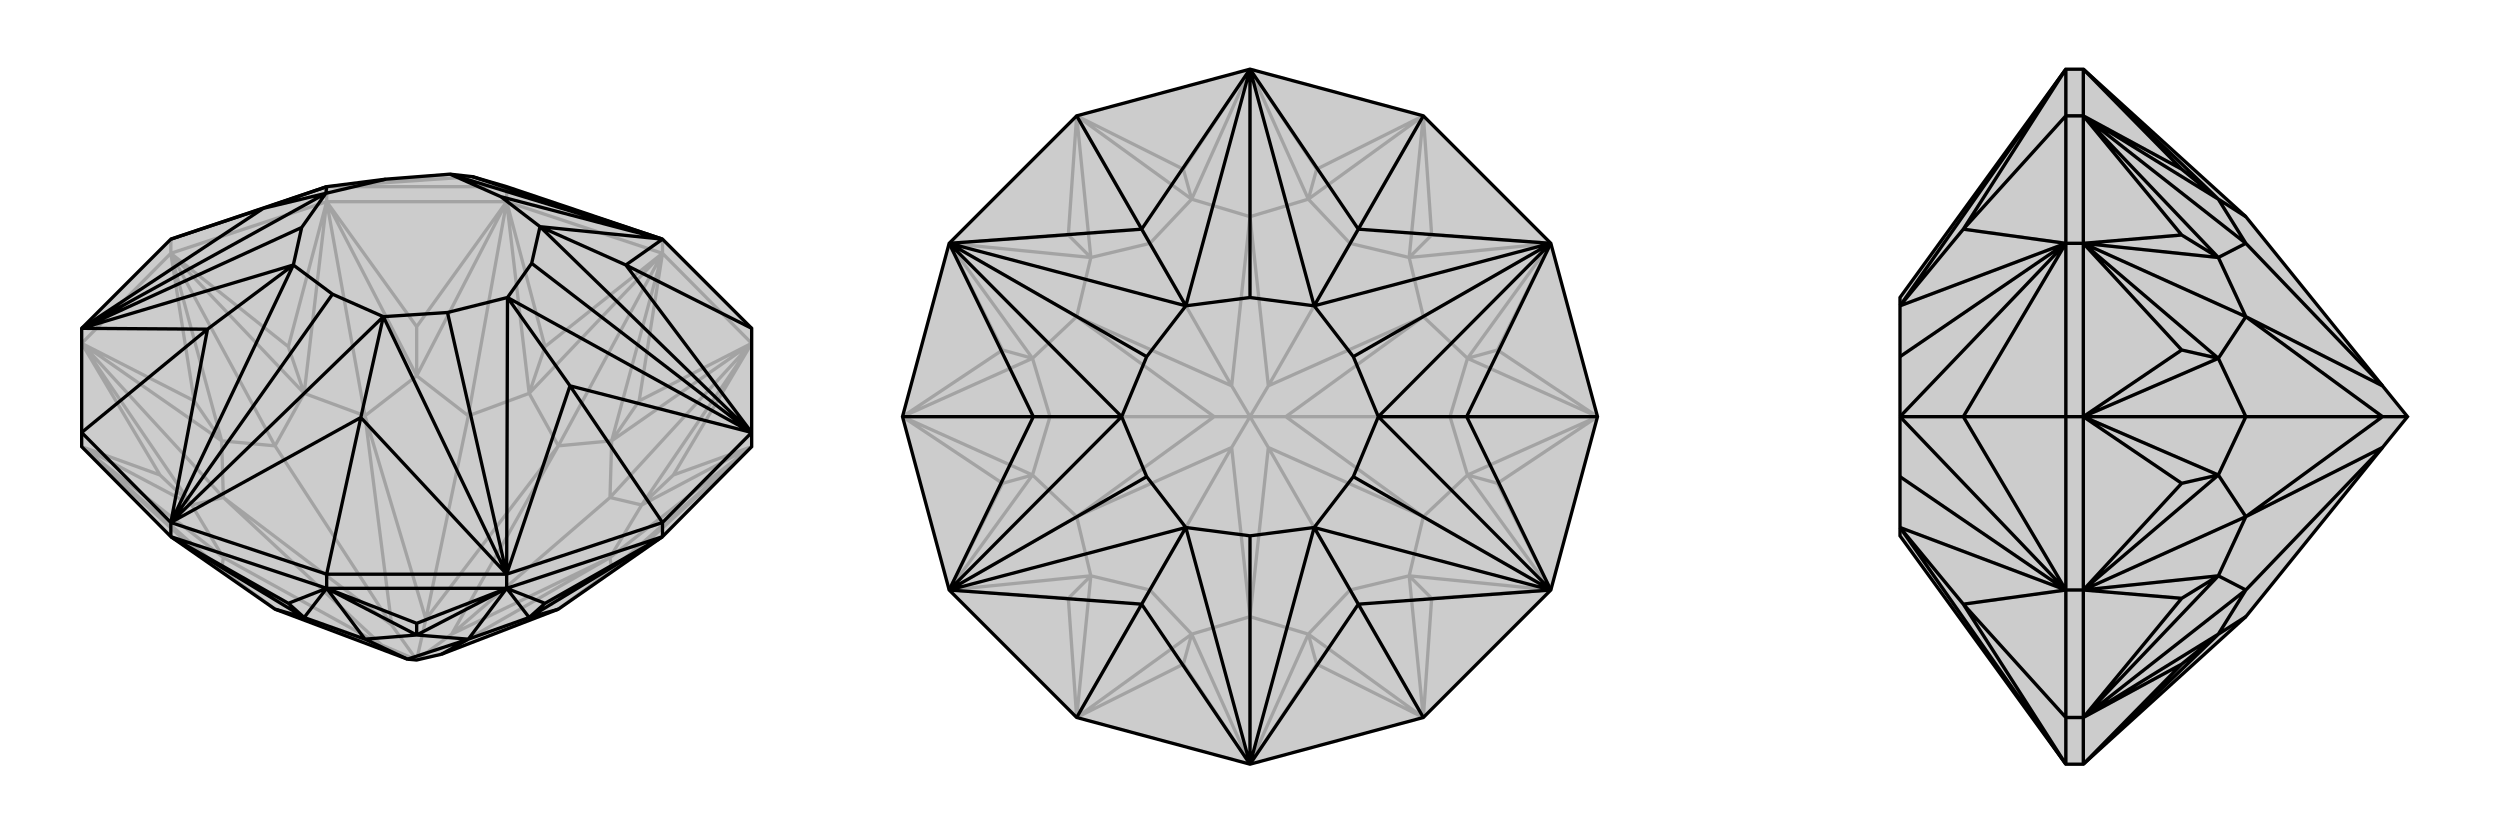 <svg xmlns="http://www.w3.org/2000/svg" viewBox="0 0 3000 1000">
    <g stroke="currentColor" stroke-width="4" fill="none" transform="translate(0 -26)">
        <path fill="currentColor" stroke="none" fill-opacity=".2" d="M205,670L330,757L489,817L500,818L530,811L670,757L795,670L902,562L902,545L902,420L795,313L608,250L567,238L540,235L463,241L392,250L205,313L98,420L98,545L98,562z" />
<path stroke-opacity=".2" d="M795,330L795,313M608,268L608,250M392,268L392,250M205,330L205,313M795,330L902,438M795,330L608,268M608,268L392,268M392,268L205,330M205,330L98,438M767,507L795,330M654,442L795,330M654,442L608,268M654,442L635,498M500,418L608,268M500,418L392,268M500,418L500,477M346,442L392,268M346,442L205,330M346,442L365,498M233,507L205,330M233,507L98,438M233,507L266,555M192,596L98,438M192,596L98,562M192,596L230,632M233,685L98,562M233,685L205,670M233,685L266,710M767,685L795,670M767,685L902,562M767,685L734,710M808,596L902,562M808,596L902,438M808,596L770,632M767,507L902,438M767,507L734,555M795,330L734,555M795,330L635,498M795,330L670,561M608,268L635,498M608,268L500,477M608,268L562,525M500,477L392,268M392,268L365,498M392,268L438,525M365,498L205,330M205,330L266,555M205,330L330,561M98,438L266,555M98,438L230,632M98,438L268,623M230,632L98,562M98,562L266,710M98,562L268,695M266,710L205,670M795,670L734,710M902,562L734,710M902,562L770,632M902,562L732,695M770,632L902,438M902,438L734,555M902,438L732,623M635,498L670,561M635,498L562,525M500,477L562,525M500,477L438,525M562,525L511,769M365,498L438,525M365,498L330,561M266,555L330,561M266,555L268,623M330,561L470,776M230,632L268,623M230,632L268,695M266,710L268,695M266,710L330,757M268,695L458,800M734,710L670,757M734,710L732,695M770,632L732,695M770,632L732,623M734,555L670,561M734,555L732,623M732,623L542,787M670,561L511,769M670,561L542,787M438,525L511,769M438,525L470,776M511,769L500,818M268,623L470,776M268,623L458,800M470,776L500,818M330,757L458,800M458,800L500,818M732,695L530,811M732,695L542,787M500,818L542,787M608,250L392,250M392,250L567,238M392,250L540,235" />
<path d="M205,670L330,757L489,817L500,818L530,811L670,757L795,670L902,562L902,545L902,420L795,313L608,250L567,238L540,235L463,241L392,250L205,313L98,420L98,545L98,562z" />
<path d="M205,670L205,653M392,732L392,715M608,732L608,715M795,670L795,653M205,670L392,732M392,732L608,732M608,732L795,670M346,750L205,670M346,750L392,732M346,750L365,767M500,774L392,732M500,774L608,732M500,774L500,788M654,750L608,732M654,750L795,670M654,750L635,767M205,670L365,767M392,732L365,767M392,732L500,788M392,732L438,793M500,788L608,732M608,732L635,767M608,732L562,793M635,767L795,670M365,767L330,757M365,767L438,793M500,788L438,793M500,788L562,793M438,793L489,817M635,767L562,793M635,767L670,757M562,793L489,817M562,793L530,811M205,653L392,715M205,653L98,545M98,545L249,421M205,313L316,276M902,420L751,344M902,545L795,653M795,653L608,715M795,653L684,489M392,715L608,715M392,715L433,527M205,653L433,527M205,653L249,421M98,420L249,421M249,421L352,344M98,420L316,276M392,250L316,276M316,276L391,258M795,313L567,238M795,313L751,344M902,545L751,344M751,344L648,298M902,545L684,489M608,715L684,489M684,489L609,383M608,715L433,527M433,527L460,406M205,653L460,406M205,653L352,344M205,653L399,379M98,420L352,344M98,420L391,258M98,420L362,299M392,250L391,258M795,313L540,235M795,313L648,298M795,313L601,262M902,545L648,298M902,545L609,383M902,545L638,342M608,715L609,383M608,715L460,406M608,715L537,401M460,406L399,379M352,344L399,379M352,344L362,299M391,258L362,299M391,258L463,241M540,235L601,262M648,298L601,262M648,298L638,342M609,383L638,342M609,383L537,401M460,406L537,401" />
    </g>
    <g stroke="currentColor" stroke-width="4" fill="none" transform="translate(1000 0)">
        <path fill="currentColor" stroke="none" fill-opacity=".2" d="M292,861L139,708L83,500L139,292L292,139L500,83L708,139L861,292L917,500L861,708L708,861L500,917z" />
<path stroke-opacity=".2" d="M580,203L500,83M420,203L500,83M420,203L292,139M420,203L430,239M282,282L292,139M282,282L139,292M282,282L309,309M203,420L139,292M203,420L83,500M203,420L239,430M203,580L83,500M203,580L139,708M203,580L239,570M282,718L139,708M282,718L292,861M282,718L309,691M420,797L292,861M420,797L500,917M420,797L430,761M580,797L500,917M580,797L708,861M580,797L570,761M718,718L708,861M718,718L861,708M718,718L691,691M797,580L861,708M797,580L917,500M797,580L761,570M797,420L917,500M797,420L861,292M797,420L761,430M718,282L861,292M718,282L708,139M718,282L691,309M580,203L708,139M580,203L570,239M500,83L570,239M500,83L430,239M500,83L500,260M292,139L430,239M292,139L309,309M292,139L380,292M309,309L139,292M139,292L239,430M139,292L292,380M239,430L83,500M83,500L239,570M83,500L260,500M139,708L239,570M139,708L309,691M139,708L292,620M309,691L292,861M292,861L430,761M292,861L380,708M430,761L500,917M500,917L570,761M500,917L500,740M708,861L570,761M708,861L691,691M708,861L620,708M691,691L861,708M861,708L761,570M861,708L708,620M761,570L917,500M917,500L761,430M917,500L740,500M861,292L761,430M861,292L691,309M861,292L708,380M691,309L708,139M708,139L570,239M708,139L620,292M430,239L500,260M430,239L380,292M309,309L380,292M309,309L292,380M380,292L478,463M239,430L292,380M239,430L260,500M239,570L260,500M239,570L292,620M260,500L457,500M309,691L292,620M309,691L380,708M430,761L380,708M430,761L500,740M380,708L478,537M570,761L500,740M570,761L620,708M691,691L620,708M691,691L708,620M620,708L522,537M761,570L708,620M761,570L740,500M761,430L740,500M761,430L708,380M740,500L543,500M691,309L708,380M691,309L620,292M570,239L500,260M570,239L620,292M620,292L522,463M500,260L478,463M500,260L522,463M292,380L478,463M292,380L457,500M478,463L500,500M292,620L457,500M292,620L478,537M457,500L500,500M500,740L478,537M500,740L522,537M478,537L500,500M708,620L522,537M708,620L543,500M522,537L500,500M708,380L543,500M708,380L522,463M500,500L522,463M500,500L543,500" />
<path d="M292,861L139,708L83,500L139,292L292,139L500,83L708,139L861,292L917,500L861,708L708,861L500,917z" />
<path d="M292,861L370,725M83,500L240,500M292,139L370,275M708,139L630,275M917,500L760,500M708,861L630,725M500,917L630,725M500,917L370,725M139,708L370,725M370,725L423,633M139,708L240,500M139,292L240,500M240,500L346,500M139,292L370,275M500,83L370,275M370,275L423,367M500,83L630,275M861,292L630,275M630,275L577,367M861,292L760,500M861,708L760,500M760,500L654,500M861,708L630,725M630,725L577,633M500,917L577,633M500,917L423,633M500,917L500,643M139,708L423,633M139,708L346,500M139,708L376,572M139,292L346,500M139,292L423,367M139,292L376,428M500,83L423,367M500,83L577,367M500,83L500,357M861,292L577,367M861,292L654,500M861,292L624,428M861,708L654,500M861,708L577,633M861,708L624,572M577,633L500,643M423,633L500,643M423,633L376,572M346,500L376,572M346,500L376,428M423,367L376,428M423,367L500,357M577,367L500,357M577,367L624,428M654,500L624,428M654,500L624,572M577,633L624,572" />
    </g>
    <g stroke="currentColor" stroke-width="4" fill="none" transform="translate(2000 0)">
        <path fill="currentColor" stroke="none" fill-opacity=".2" d="M695,260L859,463L889,500L859,537L695,740L500,917L479,917L280,643L280,633L280,572L280,500L280,428L280,367L280,357L479,83L500,83z" />
<path stroke-opacity=".2" d="M500,139L479,139M500,292L479,292M500,500L479,500M500,708L479,708M500,861L479,861M500,83L500,139M500,139L500,292M500,292L500,500M500,500L500,708M500,708L500,861M500,861L500,917M618,203L500,83M618,203L500,139M618,203L662,239M618,282L500,139M618,282L500,292M618,282L662,309M618,420L500,292M618,420L500,500M618,420L662,430M618,580L500,500M618,580L500,708M618,580L662,570M618,718L500,708M618,718L500,861M618,718L662,691M618,797L500,861M618,797L500,917M618,797L662,761M500,83L662,239M500,139L662,239M500,139L662,309M500,139L695,292M662,309L500,292M500,292L662,430M500,292L695,380M662,430L500,500M500,500L662,570M500,500L695,500M500,708L662,570M500,708L662,691M500,708L695,620M662,691L500,861M500,861L662,761M500,861L695,708M662,761L500,917M662,239L695,260M662,239L695,292M662,309L695,292M662,309L695,380M695,292L859,463M662,430L695,380M662,430L695,500M662,570L695,500M662,570L695,620M695,500L859,500M662,691L695,620M662,691L695,708M662,761L695,708M662,761L695,740M695,708L859,537M695,380L859,463M695,380L859,500M695,620L859,500M695,620L859,537M859,500L889,500M479,917L479,861M479,708L479,861M479,861L356,725M479,708L479,500M479,500L479,292M479,500L356,500M479,139L479,292M479,139L479,83M479,139L356,275M479,917L356,725M479,708L356,725M356,725L280,633M479,708L356,500M479,292L356,500M356,500L280,500M479,292L356,275M479,83L356,275M356,275L280,367M479,917L280,633M479,708L280,633M479,708L280,500M479,708L280,572M479,292L280,500M479,292L280,367M479,292L280,428M479,83L280,367" />
<path d="M695,260L859,463L889,500L859,537L695,740L500,917L479,917L280,643L280,633L280,572L280,500L280,428L280,367L280,357L479,83L500,83z" />
<path d="M500,861L479,861M500,708L479,708M500,500L479,500M500,139L479,139M500,292L479,292M500,83L500,139M500,917L500,861M500,861L500,708M500,708L500,500M500,500L500,292M500,292L500,139M618,203L500,83M618,797L500,917M618,797L500,861M618,797L662,761M618,718L500,861M618,718L500,708M618,718L662,691M618,580L500,708M618,580L500,500M618,580L662,570M618,420L500,500M618,420L500,292M618,420L662,430M618,282L500,292M618,282L500,139M618,282L662,309M618,203L500,139M618,203L662,239M500,83L662,239M500,917L662,761M500,861L662,761M500,861L662,691M500,861L695,708M662,691L500,708M500,708L662,570M500,708L695,620M662,570L500,500M500,500L662,430M500,500L695,500M500,292L662,430M500,292L662,309M500,292L695,380M662,309L500,139M500,139L662,239M500,139L695,292M662,761L695,740M662,761L695,708M662,691L695,708M662,691L695,620M695,708L859,537M662,570L695,620M662,570L695,500M662,430L695,500M662,430L695,380M695,500L859,500M662,309L695,380M662,309L695,292M662,239L695,260M662,239L695,292M695,292L859,463M695,620L859,537M695,620L859,500M695,380L859,500M695,380L859,463M889,500L859,500M479,917L479,861M479,83L479,139M479,139L479,292M479,139L356,275M479,292L479,500M479,500L479,708M479,500L356,500M479,861L479,708M479,861L356,725M479,917L356,725M479,83L356,275M479,292L356,275M356,275L280,367M479,292L356,500M479,708L356,500M356,500L280,500M479,708L356,725M356,725L280,633M479,917L280,633M479,83L280,367M479,292L280,367M479,292L280,500M479,292L280,428M479,708L280,500M479,708L280,633M479,708L280,572" />
    </g>
</svg>